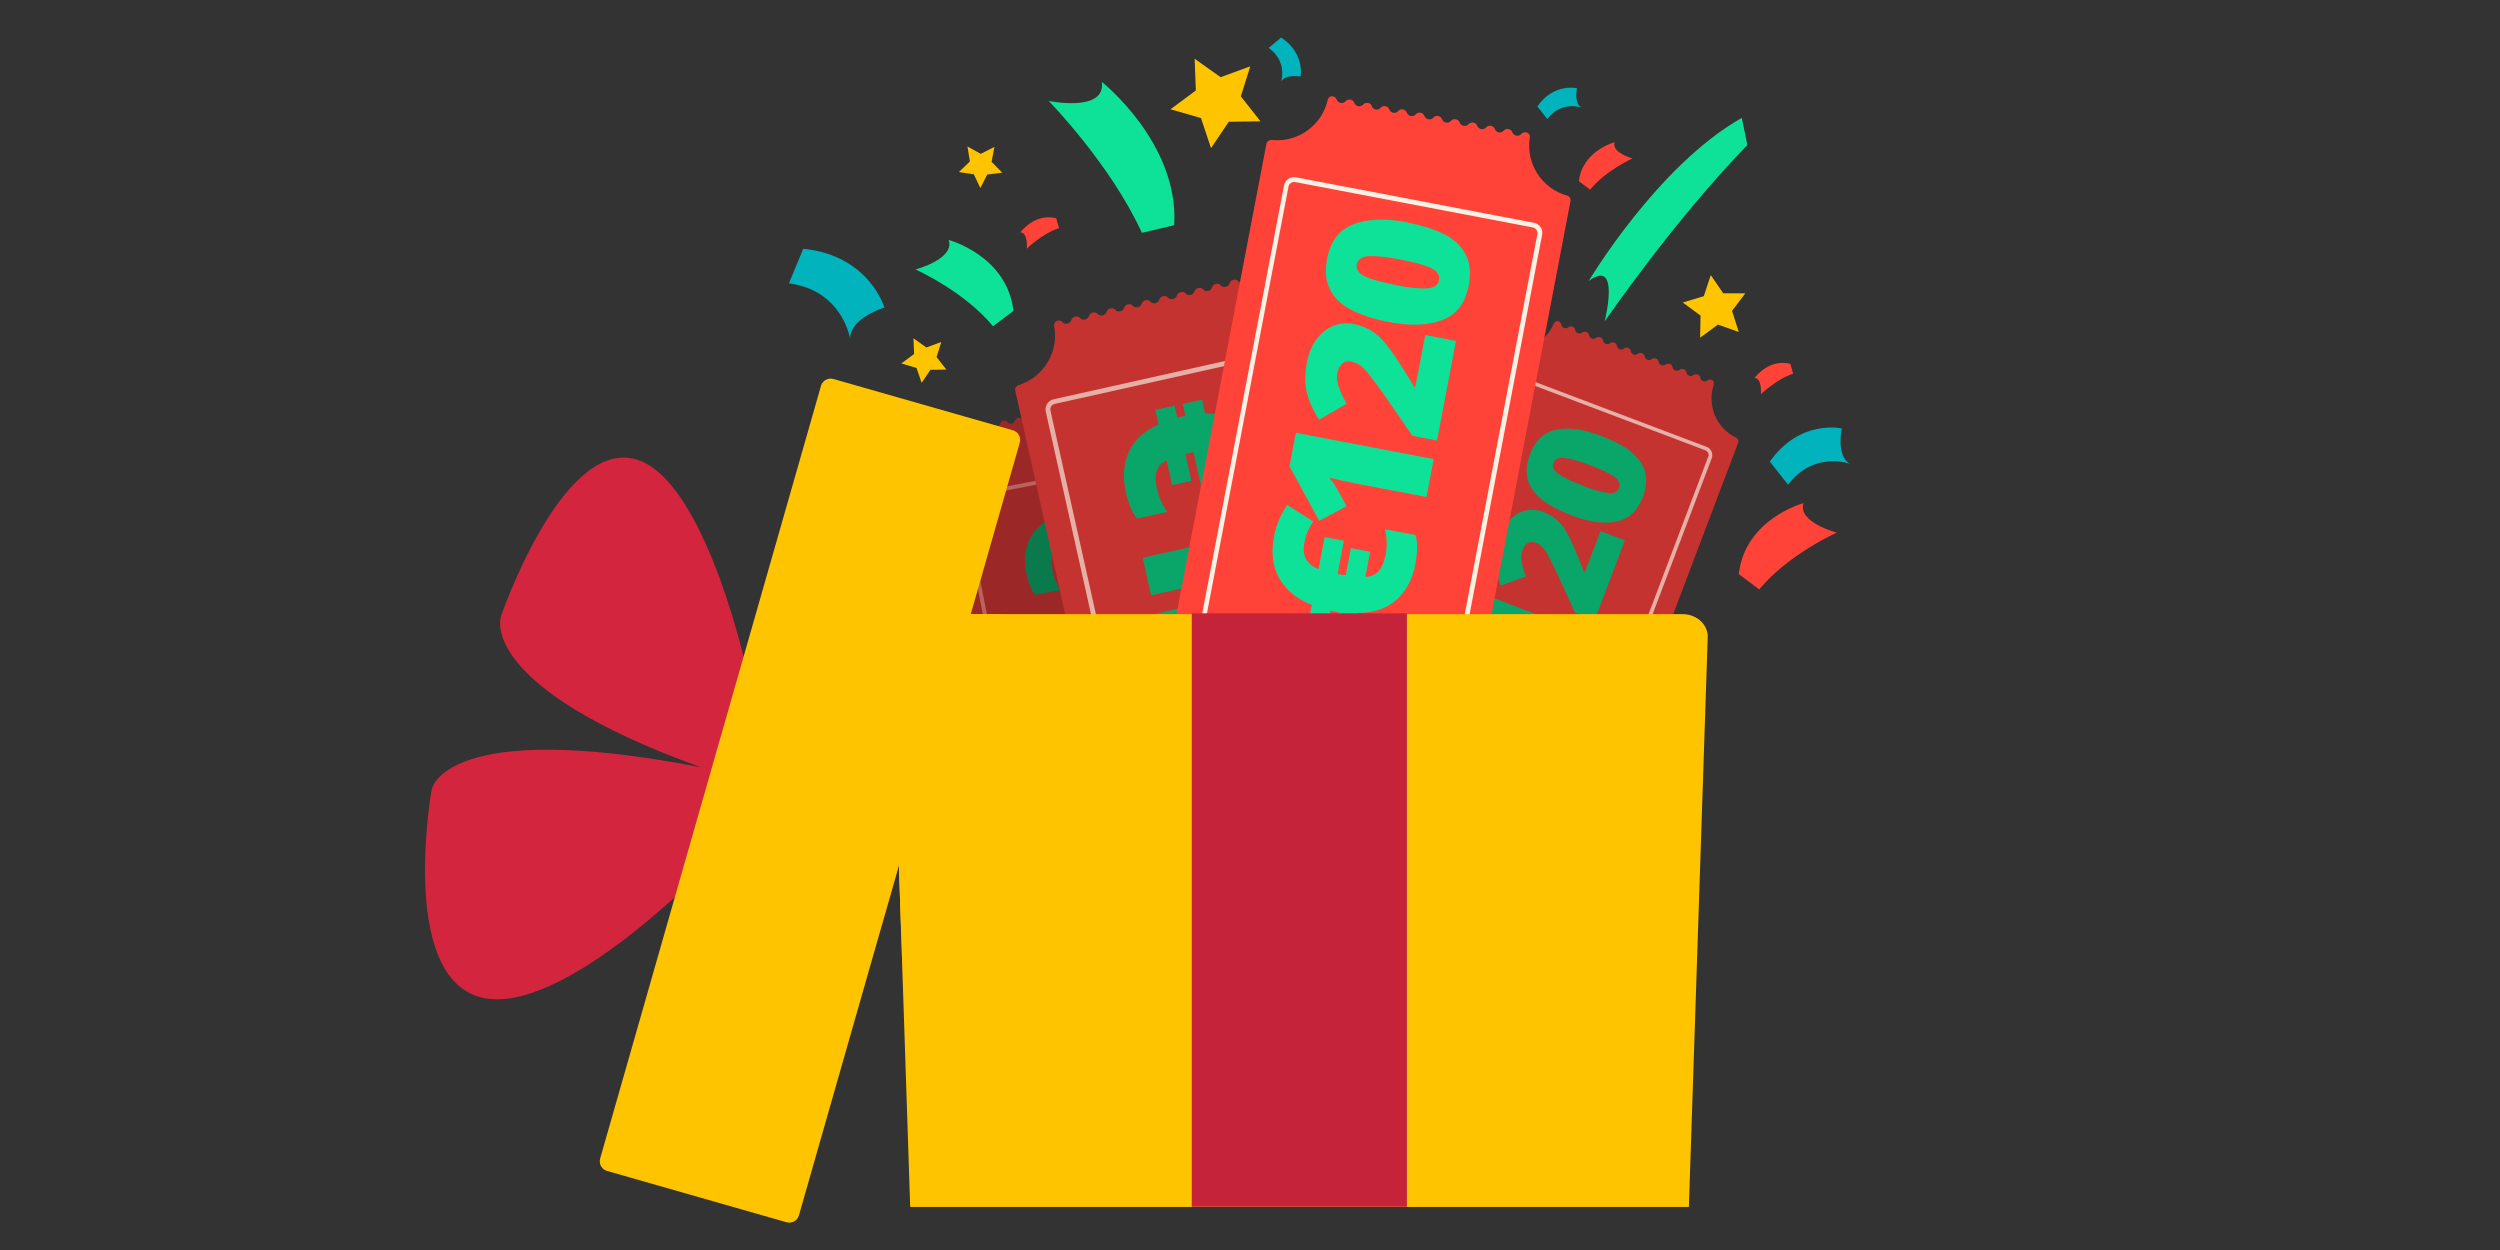 <svg width="200" height="100" viewBox="0 0 200 100" fill="none" xmlns="http://www.w3.org/2000/svg">
<rect x="0" y="0" width="200" height="100" fill="#333333" stroke="none"/>
<path d="M127.127 26.819C127.111 26.704 127.029 26.59 126.915 26.557C126.8 26.524 126.669 26.54 126.571 26.606C126.473 26.688 126.342 26.704 126.228 26.655C126.113 26.606 126.031 26.508 126.015 26.393C125.998 26.279 125.917 26.164 125.802 26.131C125.688 26.082 125.557 26.115 125.459 26.18C125.36 26.262 125.23 26.279 125.115 26.23C125.001 26.18 124.919 26.082 124.902 25.968C124.886 25.853 124.804 25.739 124.69 25.706C124.543 25.657 124.379 25.722 124.314 25.87C123.626 27.506 121.843 28.356 120.158 27.865C119.995 27.816 119.831 27.898 119.766 28.062L107.693 59.912C107.628 60.076 107.693 60.24 107.857 60.321C109.427 61.074 110.212 62.906 109.64 64.575C109.591 64.722 109.656 64.885 109.82 64.951C109.934 65 110.065 64.967 110.163 64.902C110.261 64.82 110.392 64.804 110.507 64.853C110.621 64.902 110.703 65 110.719 65.115C110.736 65.229 110.817 65.344 110.932 65.376C111.047 65.425 111.177 65.393 111.276 65.327C111.374 65.245 111.505 65.229 111.619 65.278C111.734 65.327 111.815 65.425 111.832 65.54C111.848 65.654 111.93 65.769 112.044 65.802C112.159 65.834 112.29 65.818 112.388 65.752C112.486 65.671 112.617 65.654 112.731 65.703C112.846 65.752 112.928 65.851 112.944 65.965C112.96 66.08 113.042 66.194 113.157 66.227C113.271 66.26 113.402 66.243 113.5 66.178C113.598 66.096 113.729 66.08 113.844 66.129C113.958 66.178 114.04 66.276 114.057 66.391C114.073 66.505 114.155 66.62 114.269 66.652C114.384 66.701 114.515 66.669 114.613 66.603C114.711 66.521 114.842 66.505 114.956 66.554C115.071 66.603 115.153 66.701 115.169 66.816C115.185 66.93 115.267 67.045 115.382 67.078C115.496 67.11 115.627 67.094 115.725 67.028C115.823 66.947 115.954 66.93 116.069 66.979C116.183 67.028 116.265 67.127 116.281 67.241C116.298 67.356 116.379 67.47 116.494 67.503C116.608 67.552 116.739 67.519 116.838 67.454C116.936 67.372 117.067 67.356 117.181 67.405C117.296 67.454 117.377 67.552 117.394 67.666C117.41 67.781 117.492 67.895 117.606 67.928C117.721 67.977 117.852 67.945 117.95 67.879C118.048 67.797 118.179 67.781 118.293 67.83C118.408 67.879 118.49 67.977 118.506 68.092C118.523 68.206 118.604 68.321 118.719 68.354C118.833 68.386 118.964 68.37 119.062 68.305C119.16 68.223 119.291 68.206 119.406 68.255C119.52 68.305 119.602 68.403 119.619 68.517C119.635 68.632 119.717 68.746 119.831 68.779C119.946 68.828 120.077 68.795 120.175 68.73C120.273 68.648 120.404 68.632 120.518 68.681C120.633 68.73 120.715 68.828 120.731 68.942C120.747 69.057 120.829 69.171 120.944 69.204C121.058 69.253 121.189 69.221 121.287 69.155C121.385 69.073 121.516 69.057 121.631 69.106C121.745 69.155 121.827 69.253 121.843 69.368C121.86 69.482 121.941 69.597 122.056 69.63C122.203 69.679 122.383 69.63 122.432 69.466C123.119 67.83 124.902 66.979 126.587 67.47C126.751 67.519 126.915 67.438 126.98 67.274L139.053 35.423C139.118 35.26 139.053 35.096 138.889 35.014C137.319 34.262 136.534 32.43 137.106 30.761C137.155 30.614 137.073 30.434 136.926 30.385C136.812 30.336 136.681 30.368 136.583 30.434C136.485 30.516 136.354 30.532 136.239 30.483C136.125 30.434 136.043 30.336 136.026 30.221C136.01 30.107 135.928 29.992 135.814 29.959C135.699 29.91 135.568 29.943 135.47 30.009C135.372 30.09 135.241 30.107 135.127 30.058C135.012 30.008 134.93 29.91 134.914 29.796C134.898 29.681 134.816 29.567 134.701 29.534C134.587 29.485 134.456 29.518 134.358 29.583C134.26 29.665 134.129 29.681 134.014 29.632C133.9 29.583 133.818 29.485 133.802 29.37C133.785 29.256 133.703 29.141 133.589 29.109C133.474 29.076 133.344 29.092 133.245 29.158C133.147 29.24 133.016 29.256 132.902 29.207C132.787 29.158 132.706 29.06 132.689 28.945C132.673 28.831 132.591 28.716 132.477 28.683C132.362 28.634 132.231 28.667 132.133 28.733C132.035 28.814 131.904 28.831 131.79 28.782C131.675 28.733 131.593 28.634 131.577 28.52C131.561 28.405 131.479 28.291 131.364 28.258C131.25 28.209 131.119 28.242 131.021 28.307C130.923 28.389 130.792 28.405 130.677 28.356C130.563 28.307 130.481 28.209 130.464 28.095C130.448 27.98 130.366 27.865 130.252 27.833C130.137 27.784 130.006 27.816 129.908 27.882C129.81 27.964 129.679 27.98 129.565 27.931C129.45 27.882 129.368 27.784 129.352 27.669C129.336 27.555 129.254 27.44 129.139 27.407C129.025 27.358 128.894 27.391 128.796 27.456C128.698 27.538 128.567 27.555 128.452 27.506C128.338 27.456 128.256 27.358 128.24 27.244C128.223 27.129 128.141 27.015 128.027 26.982C127.912 26.933 127.782 26.966 127.683 27.031C127.585 27.113 127.454 27.129 127.34 27.08C127.225 27.031 127.144 26.933 127.127 26.819Z" fill="#C43330"/>
<g opacity="0.65">
<path d="M136.943 36.65L126.228 64.918C126.097 65.278 125.688 65.458 125.328 65.327L110.196 59.602C109.836 59.471 109.656 59.062 109.787 58.702L120.502 30.434C120.633 30.074 121.042 29.894 121.402 30.025L136.534 35.75C136.893 35.881 137.073 36.29 136.943 36.65ZM110.098 58.8C110.016 58.996 110.13 59.225 110.327 59.291L125.459 65.016C125.655 65.098 125.884 64.984 125.949 64.787L136.664 36.519C136.746 36.323 136.632 36.11 136.435 36.029L121.304 30.303C121.107 30.221 120.878 30.336 120.813 30.532L110.098 58.8Z" fill="#F8F2E5"/>
</g>
<path d="M115.709 54.023C115.84 53.663 116.02 53.32 116.249 52.976C116.461 52.649 116.707 52.355 116.952 52.093L118.473 53.483C118.293 53.68 118.13 53.876 117.983 54.072C117.852 54.269 117.737 54.498 117.639 54.743C117.476 55.201 117.443 55.577 117.574 55.888C117.705 56.199 117.934 56.461 118.277 56.641L119.046 54.612L120.273 55.07L119.471 57.181C119.471 57.181 119.52 57.213 119.569 57.23L119.717 57.295L119.864 57.344C119.864 57.344 119.946 57.377 119.978 57.377L120.633 55.659L121.86 56.117L121.254 57.704C121.958 57.819 122.481 57.426 122.825 56.51C122.939 56.199 123.021 55.904 123.07 55.61C123.119 55.332 123.119 55.054 123.103 54.776L125.05 55.512C125.082 55.774 125.066 56.052 125.017 56.362C124.968 56.673 124.853 57.017 124.723 57.377C124.346 58.358 123.806 59.078 123.07 59.536C122.334 59.994 121.451 60.141 120.387 59.978L120.028 60.91L118.801 60.452L119.095 59.683C119.095 59.683 119.013 59.683 118.964 59.651L118.833 59.602C118.833 59.602 118.735 59.569 118.67 59.536C118.621 59.503 118.588 59.503 118.572 59.487L118.277 60.256L117.05 59.798L117.377 58.914C116.478 58.358 115.872 57.655 115.545 56.821C115.234 55.986 115.267 55.038 115.676 53.974L115.709 54.023Z" fill="#0AA569"/>
<path d="M121.549 51.406C120.976 51.193 120.469 50.98 120.011 50.784C120.077 50.899 120.142 51.013 120.191 51.128C120.257 51.259 120.306 51.389 120.371 51.537L120.813 52.845L118.833 53.5L117.525 49.557L118.343 47.414L127.111 50.735L126.195 53.14L121.549 51.373V51.406Z" fill="#0AA569"/>
<path d="M127.553 49.59L125.999 49.001L124.641 46.04C124.346 45.419 124.101 44.928 123.921 44.584C123.741 44.224 123.561 43.962 123.414 43.799C123.25 43.619 123.07 43.505 122.858 43.423C122.596 43.325 122.383 43.341 122.203 43.455C122.023 43.586 121.892 43.75 121.811 43.979C121.712 44.257 121.68 44.568 121.729 44.895C121.778 45.239 121.892 45.648 122.072 46.122L120.06 46.842C119.929 46.482 119.799 46.122 119.7 45.746C119.602 45.369 119.553 44.944 119.569 44.502C119.586 44.044 119.7 43.537 119.929 42.948C120.158 42.359 120.453 41.869 120.829 41.525C121.205 41.165 121.614 40.936 122.072 40.838C122.53 40.74 122.972 40.773 123.43 40.936C123.937 41.133 124.363 41.394 124.69 41.721C125.017 42.048 125.311 42.49 125.557 43.014C125.819 43.537 126.097 44.175 126.391 44.928L126.718 45.778H126.784L128.043 42.49L129.99 43.226L127.585 49.59H127.553Z" fill="#0AA569"/>
<path d="M128.125 34.883C129.058 35.243 129.826 35.636 130.415 36.094C131.004 36.552 131.397 37.075 131.593 37.681C131.773 38.286 131.724 38.973 131.43 39.758C131.021 40.854 130.317 41.509 129.319 41.721C128.338 41.934 127.127 41.77 125.72 41.231C124.772 40.871 124.003 40.462 123.397 40.004C122.809 39.546 122.416 39.022 122.236 38.417C122.056 37.812 122.105 37.124 122.4 36.339C122.809 35.243 123.512 34.589 124.51 34.376C125.491 34.164 126.702 34.343 128.125 34.883ZM126.62 38.859C127.487 39.186 128.141 39.382 128.632 39.431C129.107 39.497 129.418 39.349 129.532 39.022C129.647 38.695 129.532 38.401 129.123 38.122C128.73 37.844 128.092 37.55 127.225 37.223C126.358 36.895 125.688 36.699 125.197 36.634C124.723 36.568 124.412 36.699 124.281 37.026C124.15 37.354 124.281 37.648 124.69 37.926C125.099 38.204 125.72 38.499 126.587 38.826L126.62 38.859Z" fill="#0AA569"/>
<path d="M96.258 73.196C96.34 73.294 96.471 73.327 96.585 73.31C96.7 73.294 96.798 73.196 96.847 73.081C96.896 72.967 96.994 72.885 97.109 72.852C97.223 72.836 97.354 72.869 97.436 72.967C97.518 73.065 97.649 73.098 97.763 73.081C97.878 73.065 97.976 72.967 98.025 72.852C98.074 72.738 98.172 72.656 98.287 72.623C98.401 72.607 98.532 72.64 98.614 72.738C98.696 72.836 98.826 72.869 98.941 72.852C99.105 72.82 99.203 72.672 99.17 72.509C98.892 70.758 99.972 69.09 101.657 68.615C101.82 68.566 101.918 68.403 101.886 68.239L95.342 34.752C95.309 34.589 95.162 34.474 94.982 34.491C93.248 34.687 91.612 33.542 91.22 31.824C91.187 31.661 91.04 31.562 90.876 31.595C90.762 31.612 90.663 31.71 90.614 31.824C90.565 31.939 90.467 32.021 90.353 32.053C90.238 32.07 90.107 32.037 90.025 31.939C89.944 31.841 89.813 31.808 89.698 31.824C89.584 31.841 89.486 31.939 89.436 32.053C89.387 32.168 89.289 32.25 89.175 32.282C89.06 32.299 88.929 32.266 88.848 32.168C88.766 32.07 88.635 32.037 88.52 32.053C88.406 32.07 88.308 32.168 88.259 32.282C88.21 32.397 88.111 32.479 87.997 32.511C87.882 32.544 87.751 32.495 87.67 32.397C87.588 32.299 87.457 32.266 87.343 32.282C87.228 32.299 87.13 32.397 87.081 32.511C87.032 32.626 86.934 32.708 86.819 32.74C86.705 32.773 86.574 32.724 86.492 32.626C86.41 32.528 86.279 32.495 86.165 32.511C86.05 32.528 85.952 32.626 85.903 32.74C85.854 32.855 85.756 32.937 85.641 32.969C85.527 32.986 85.396 32.953 85.314 32.855C85.232 32.757 85.101 32.724 84.987 32.74C84.872 32.757 84.774 32.855 84.725 32.969C84.676 33.084 84.578 33.166 84.463 33.198C84.349 33.215 84.218 33.182 84.136 33.084C84.054 32.986 83.924 32.953 83.809 32.969C83.695 32.986 83.596 33.084 83.547 33.198C83.498 33.313 83.4 33.395 83.286 33.427C83.171 33.444 83.04 33.411 82.958 33.313C82.877 33.215 82.746 33.182 82.631 33.198C82.517 33.215 82.418 33.313 82.37 33.427C82.32 33.542 82.222 33.624 82.108 33.656C81.993 33.689 81.862 33.64 81.781 33.542C81.699 33.444 81.568 33.411 81.453 33.427C81.339 33.444 81.241 33.542 81.192 33.656C81.143 33.771 81.044 33.853 80.93 33.886C80.815 33.902 80.684 33.869 80.603 33.771C80.521 33.673 80.39 33.64 80.275 33.656C80.161 33.673 80.063 33.771 80.014 33.886C79.965 34 79.867 34.082 79.752 34.114C79.638 34.131 79.507 34.098 79.425 34C79.343 33.902 79.212 33.869 79.098 33.886C78.983 33.902 78.885 34 78.836 34.114C78.787 34.229 78.689 34.311 78.574 34.343C78.46 34.36 78.329 34.327 78.247 34.229C78.165 34.131 78.034 34.098 77.92 34.114C77.756 34.147 77.658 34.294 77.674 34.458C77.953 36.208 76.873 37.877 75.188 38.351C75.024 38.401 74.926 38.564 74.959 38.728L81.502 72.214C81.535 72.378 81.682 72.492 81.862 72.476C83.596 72.28 85.232 73.425 85.625 75.142C85.658 75.306 85.821 75.404 85.968 75.371C86.083 75.355 86.181 75.257 86.23 75.142C86.279 75.028 86.377 74.946 86.492 74.913C86.606 74.897 86.737 74.93 86.819 75.028C86.901 75.126 87.032 75.159 87.146 75.142C87.261 75.126 87.359 75.028 87.408 74.913C87.457 74.799 87.555 74.717 87.67 74.684C87.784 74.668 87.915 74.701 87.997 74.799C88.079 74.897 88.21 74.93 88.324 74.913C88.439 74.897 88.537 74.799 88.586 74.684C88.635 74.57 88.733 74.488 88.848 74.455C88.962 74.439 89.093 74.472 89.175 74.57C89.257 74.668 89.387 74.701 89.502 74.684C89.616 74.668 89.715 74.57 89.764 74.455C89.813 74.341 89.911 74.259 90.025 74.226C90.14 74.194 90.271 74.243 90.353 74.341C90.434 74.439 90.565 74.472 90.68 74.455C90.794 74.439 90.892 74.341 90.942 74.226C90.991 74.112 91.089 74.03 91.203 73.997C91.318 73.981 91.449 74.014 91.53 74.112C91.612 74.21 91.743 74.243 91.858 74.226C91.972 74.21 92.07 74.112 92.119 73.997C92.168 73.883 92.267 73.801 92.381 73.768C92.496 73.752 92.626 73.785 92.708 73.883C92.79 73.981 92.921 74.014 93.035 73.997C93.15 73.981 93.248 73.883 93.297 73.768C93.346 73.654 93.444 73.572 93.559 73.539C93.673 73.523 93.804 73.556 93.886 73.654C93.968 73.752 94.099 73.785 94.213 73.768C94.328 73.752 94.426 73.654 94.475 73.539C94.524 73.425 94.622 73.343 94.737 73.31C94.851 73.294 94.982 73.327 95.064 73.425C95.146 73.523 95.277 73.556 95.391 73.539C95.506 73.523 95.604 73.425 95.653 73.31C95.702 73.196 95.8 73.114 95.915 73.081C96.029 73.049 96.16 73.098 96.242 73.196H96.258Z" fill="#9B2727"/>
<g opacity="0.3">
<path d="M82.713 70.038L76.906 40.331C76.824 39.955 77.085 39.595 77.462 39.513L93.363 36.405C93.739 36.323 94.099 36.585 94.18 36.961L99.988 66.669C100.07 67.045 99.808 67.405 99.432 67.487L83.531 70.595C83.155 70.677 82.795 70.415 82.713 70.038ZM93.853 37.01C93.821 36.797 93.608 36.666 93.412 36.716L77.511 39.824C77.298 39.856 77.167 40.069 77.216 40.265L83.024 69.973C83.056 70.186 83.269 70.317 83.466 70.268L99.366 67.159C99.579 67.127 99.71 66.914 99.661 66.718L93.853 37.01Z" fill="#F8F2E5"/>
</g>
<path d="M91.612 44.028C91.694 44.404 91.71 44.797 91.71 45.19C91.71 45.582 91.645 45.958 91.563 46.302L89.535 45.926C89.584 45.664 89.616 45.419 89.633 45.173C89.633 44.928 89.633 44.682 89.567 44.421C89.469 43.946 89.289 43.603 89.028 43.406C88.749 43.194 88.422 43.112 88.03 43.128L88.439 45.255L87.146 45.5L86.705 43.276C86.705 43.276 86.639 43.276 86.59 43.276L86.427 43.308L86.279 43.341C86.279 43.341 86.197 43.357 86.165 43.374L86.525 45.173L85.232 45.419L84.905 43.75C84.251 44.028 84.005 44.633 84.185 45.598C84.251 45.926 84.332 46.22 84.447 46.482C84.561 46.743 84.692 46.989 84.856 47.202L82.811 47.594C82.648 47.398 82.5 47.136 82.386 46.842C82.271 46.547 82.173 46.204 82.108 45.827C81.911 44.797 81.993 43.897 82.369 43.128C82.746 42.343 83.433 41.754 84.414 41.329L84.218 40.347L85.51 40.102L85.674 40.92C85.674 40.92 85.756 40.887 85.805 40.887L85.936 40.854C85.936 40.854 86.05 40.838 86.099 40.822C86.165 40.822 86.197 40.822 86.197 40.822L86.034 40.004L87.326 39.758L87.506 40.691C88.57 40.691 89.453 40.969 90.173 41.509C90.876 42.065 91.35 42.883 91.563 43.995L91.612 44.028Z" fill="#0A7A4D"/>
<path d="M88.013 49.345C88.602 49.23 89.158 49.132 89.649 49.066C89.535 49.001 89.42 48.936 89.306 48.87C89.191 48.788 89.06 48.707 88.946 48.608L87.882 47.725L89.224 46.122L92.43 48.772L92.872 51.013L83.645 52.813L83.155 50.277L88.03 49.328L88.013 49.345Z" fill="#0A7A4D"/>
<path d="M83.874 54.056L85.51 53.729L88.226 55.528C88.815 55.904 89.273 56.183 89.616 56.395C89.96 56.608 90.238 56.739 90.467 56.804C90.696 56.87 90.925 56.87 91.138 56.837C91.416 56.788 91.596 56.657 91.678 56.461C91.759 56.264 91.776 56.035 91.743 55.806C91.678 55.512 91.547 55.234 91.334 54.972C91.121 54.71 90.794 54.416 90.402 54.105L91.743 52.42C92.054 52.649 92.348 52.894 92.626 53.172C92.904 53.451 93.166 53.778 93.395 54.17C93.624 54.563 93.788 55.07 93.919 55.675C94.05 56.281 94.033 56.87 93.919 57.36C93.788 57.867 93.559 58.276 93.232 58.604C92.905 58.931 92.496 59.144 92.021 59.242C91.481 59.34 90.991 59.34 90.532 59.242C90.075 59.127 89.6 58.914 89.109 58.604C88.618 58.293 88.046 57.9 87.392 57.41L86.656 56.853H86.59L87.277 60.354L85.232 60.763L83.924 54.072L83.874 54.056Z" fill="#0A7A4D"/>
<path d="M91.154 66.865C90.173 67.061 89.306 67.11 88.57 67.045C87.817 66.979 87.212 66.734 86.737 66.325C86.263 65.916 85.952 65.294 85.788 64.46C85.559 63.299 85.821 62.383 86.541 61.679C87.277 60.976 88.373 60.485 89.862 60.207C90.86 60.011 91.727 59.945 92.479 60.027C93.232 60.092 93.837 60.338 94.311 60.763C94.786 61.172 95.097 61.794 95.26 62.612C95.489 63.773 95.228 64.689 94.508 65.393C93.772 66.096 92.659 66.587 91.171 66.881L91.154 66.865ZM90.336 62.677C89.436 62.857 88.766 63.037 88.324 63.25C87.882 63.446 87.702 63.724 87.768 64.067C87.833 64.411 88.111 64.591 88.586 64.624C89.06 64.64 89.764 64.575 90.68 64.395C91.596 64.215 92.267 64.019 92.708 63.822C93.15 63.626 93.346 63.348 93.264 63.004C93.183 62.661 92.921 62.481 92.43 62.464C91.939 62.448 91.236 62.53 90.336 62.693V62.677Z" fill="#0A7A4D"/>
<path d="M107.824 71.609C107.922 71.724 108.069 71.756 108.216 71.724C108.364 71.691 108.478 71.593 108.527 71.445C108.576 71.298 108.691 71.2 108.838 71.167C108.985 71.135 109.133 71.167 109.231 71.282C109.329 71.396 109.476 71.429 109.623 71.396C109.771 71.364 109.885 71.266 109.934 71.118C109.983 70.971 110.098 70.873 110.245 70.84C110.392 70.807 110.539 70.84 110.638 70.955C110.736 71.069 110.883 71.102 111.03 71.069C111.21 71.02 111.341 70.84 111.292 70.66C110.899 68.583 112.143 66.554 114.138 65.933C114.335 65.867 114.449 65.671 114.4 65.474L105.517 25.69C105.468 25.493 105.288 25.363 105.092 25.395C103.014 25.673 101.035 24.365 100.511 22.32C100.462 22.14 100.282 22.025 100.086 22.058C99.939 22.091 99.824 22.189 99.775 22.336C99.726 22.483 99.612 22.581 99.465 22.614C99.317 22.647 99.17 22.614 99.072 22.5C98.974 22.385 98.826 22.352 98.679 22.385C98.532 22.418 98.418 22.516 98.368 22.663C98.319 22.811 98.205 22.909 98.058 22.941C97.91 22.974 97.763 22.941 97.665 22.827C97.567 22.712 97.42 22.68 97.272 22.712C97.125 22.745 97.011 22.843 96.962 22.991C96.912 23.138 96.798 23.236 96.651 23.269C96.504 23.301 96.356 23.269 96.258 23.154C96.16 23.04 96.013 23.007 95.865 23.04C95.718 23.072 95.604 23.171 95.555 23.318C95.506 23.465 95.391 23.563 95.244 23.596C95.097 23.628 94.949 23.596 94.851 23.481C94.753 23.367 94.606 23.334 94.459 23.367C94.311 23.399 94.197 23.498 94.148 23.645C94.099 23.792 93.984 23.89 93.837 23.923C93.69 23.956 93.543 23.923 93.444 23.808C93.346 23.694 93.199 23.661 93.052 23.694C92.905 23.727 92.79 23.825 92.741 23.972C92.692 24.119 92.577 24.217 92.43 24.25C92.283 24.283 92.136 24.25 92.037 24.136C91.939 24.021 91.792 23.988 91.645 24.021C91.498 24.054 91.383 24.152 91.334 24.299C91.285 24.447 91.171 24.545 91.023 24.577C90.876 24.61 90.729 24.577 90.631 24.463C90.532 24.348 90.385 24.316 90.238 24.348C90.091 24.381 89.976 24.479 89.927 24.626C89.878 24.774 89.764 24.872 89.616 24.904C89.469 24.937 89.322 24.904 89.224 24.79C89.126 24.675 88.978 24.643 88.831 24.675C88.684 24.708 88.57 24.806 88.52 24.954C88.471 25.101 88.357 25.199 88.21 25.232C88.062 25.264 87.915 25.232 87.817 25.117C87.719 25.003 87.572 24.97 87.424 25.003C87.277 25.035 87.163 25.134 87.114 25.281C87.064 25.428 86.95 25.526 86.803 25.559C86.656 25.592 86.508 25.559 86.41 25.444C86.312 25.33 86.165 25.297 86.017 25.33C85.87 25.363 85.756 25.461 85.707 25.608C85.658 25.755 85.543 25.853 85.396 25.886C85.249 25.919 85.101 25.886 85.003 25.771C84.905 25.657 84.758 25.624 84.611 25.657C84.414 25.706 84.3 25.886 84.332 26.082C84.725 28.16 83.482 30.188 81.486 30.81C81.29 30.875 81.175 31.072 81.224 31.268L90.107 71.053C90.156 71.249 90.336 71.38 90.532 71.347C92.61 71.069 94.59 72.378 95.113 74.423C95.162 74.603 95.342 74.717 95.538 74.684C95.686 74.652 95.8 74.554 95.849 74.406C95.898 74.259 96.013 74.161 96.16 74.128C96.307 74.096 96.454 74.128 96.553 74.243C96.651 74.357 96.798 74.39 96.945 74.357C97.092 74.325 97.207 74.226 97.256 74.079C97.305 73.932 97.42 73.834 97.567 73.801C97.714 73.768 97.861 73.801 97.96 73.916C98.058 74.03 98.205 74.063 98.352 74.03C98.499 73.997 98.614 73.899 98.663 73.752C98.712 73.605 98.826 73.507 98.974 73.474C99.121 73.441 99.268 73.474 99.366 73.588C99.465 73.703 99.612 73.736 99.759 73.703C99.906 73.67 100.021 73.572 100.07 73.425C100.119 73.278 100.233 73.179 100.381 73.147C100.528 73.114 100.675 73.147 100.773 73.261C100.871 73.376 101.019 73.409 101.166 73.376C101.313 73.343 101.428 73.245 101.477 73.098C101.526 72.95 101.64 72.852 101.787 72.82C101.935 72.787 102.082 72.82 102.18 72.934C102.278 73.049 102.425 73.081 102.573 73.049C102.72 73.016 102.834 72.918 102.883 72.77C102.933 72.623 103.047 72.525 103.194 72.492C103.342 72.46 103.489 72.492 103.587 72.607C103.685 72.721 103.832 72.754 103.98 72.721C104.127 72.689 104.241 72.591 104.29 72.443C104.339 72.296 104.454 72.198 104.601 72.165C104.748 72.132 104.896 72.165 104.994 72.28C105.092 72.394 105.239 72.427 105.386 72.394C105.534 72.362 105.648 72.263 105.697 72.116C105.746 71.969 105.861 71.871 106.008 71.838C106.155 71.805 106.302 71.838 106.401 71.953C106.499 72.067 106.646 72.1 106.793 72.067C106.94 72.034 107.055 71.936 107.104 71.789C107.153 71.642 107.268 71.544 107.415 71.511C107.562 71.478 107.709 71.511 107.807 71.625L107.824 71.609Z" fill="#C43330"/>
<g opacity="0.65">
<path d="M91.547 68.239L83.662 32.937C83.564 32.495 83.842 32.037 84.3 31.939L103.194 27.718C103.636 27.62 104.094 27.898 104.192 28.356L112.077 63.659C112.175 64.1 111.897 64.558 111.439 64.656L92.545 68.877C92.103 68.975 91.645 68.697 91.547 68.239ZM103.816 28.438C103.767 28.193 103.521 28.029 103.276 28.095L84.382 32.315C84.136 32.364 83.973 32.609 84.038 32.855L91.923 68.157C91.972 68.403 92.218 68.55 92.463 68.501L111.357 64.28C111.603 64.231 111.766 63.986 111.701 63.74L103.816 28.438Z" fill="#F8F2E5"/>
</g>
<path d="M101.346 36.895C101.444 37.337 101.493 37.812 101.493 38.286C101.493 38.76 101.444 39.218 101.362 39.627L98.925 39.235C98.99 38.924 99.023 38.613 99.023 38.335C99.023 38.041 98.99 37.746 98.925 37.435C98.794 36.879 98.565 36.47 98.237 36.241C97.91 35.996 97.501 35.898 97.043 35.947L97.616 38.482L96.078 38.826L95.489 36.192C95.489 36.192 95.407 36.192 95.358 36.192L95.162 36.241L94.982 36.274C94.982 36.274 94.884 36.307 94.835 36.323L95.309 38.466L93.772 38.809L93.33 36.83C92.545 37.174 92.283 37.91 92.545 39.055C92.626 39.447 92.741 39.791 92.888 40.102C93.035 40.413 93.199 40.691 93.395 40.953L90.974 41.492C90.778 41.263 90.598 40.969 90.451 40.609C90.303 40.249 90.173 39.856 90.075 39.398C89.796 38.188 89.878 37.108 90.303 36.159C90.729 35.211 91.53 34.474 92.692 33.951L92.43 32.789L93.968 32.446L94.18 33.411C94.18 33.411 94.279 33.378 94.344 33.362L94.508 33.329C94.508 33.329 94.639 33.297 94.704 33.297C94.769 33.297 94.819 33.28 94.835 33.28L94.622 32.315L96.16 31.971L96.405 33.084C97.681 33.051 98.745 33.346 99.612 33.984C100.479 34.622 101.051 35.587 101.346 36.912V36.895Z" fill="#0AA569"/>
<path d="M97.223 43.357C97.927 43.194 98.581 43.079 99.17 42.965C99.039 42.899 98.892 42.817 98.761 42.736C98.614 42.654 98.466 42.556 98.319 42.425L97.011 41.41L98.548 39.447L102.458 42.523L103.047 45.189L92.087 47.627L91.416 44.617L97.207 43.325L97.223 43.357Z" fill="#0AA569"/>
<path d="M92.414 49.116L94.361 48.674L97.649 50.735C98.352 51.16 98.925 51.488 99.334 51.717C99.759 51.946 100.102 52.109 100.364 52.175C100.642 52.24 100.904 52.24 101.166 52.175C101.493 52.109 101.706 51.946 101.804 51.7C101.902 51.455 101.918 51.193 101.853 50.915C101.771 50.572 101.607 50.244 101.329 49.934C101.051 49.623 100.675 49.295 100.184 48.936L101.722 46.891C102.098 47.153 102.458 47.447 102.802 47.758C103.145 48.069 103.472 48.461 103.75 48.919C104.029 49.377 104.258 49.983 104.421 50.702C104.585 51.422 104.601 52.126 104.454 52.715C104.307 53.32 104.045 53.811 103.669 54.219C103.292 54.629 102.802 54.89 102.229 55.021C101.591 55.168 101.002 55.168 100.462 55.054C99.922 54.939 99.334 54.694 98.745 54.35C98.139 53.99 97.452 53.549 96.667 52.993L95.767 52.355H95.686L96.618 56.51L94.18 57.05L92.414 49.099V49.116Z" fill="#0AA569"/>
<path d="M101.509 64.198C100.348 64.46 99.317 64.558 98.418 64.493C97.518 64.427 96.782 64.166 96.209 63.675C95.636 63.2 95.228 62.464 95.015 61.483C94.704 60.109 94.982 58.996 95.833 58.146C96.683 57.295 97.992 56.673 99.743 56.281C100.937 56.019 101.967 55.921 102.867 55.986C103.767 56.052 104.503 56.33 105.076 56.804C105.648 57.295 106.057 58.015 106.27 58.98C106.581 60.354 106.302 61.467 105.452 62.317C104.601 63.168 103.292 63.806 101.509 64.198ZM100.397 59.225C99.317 59.471 98.532 59.716 98.008 59.962C97.485 60.223 97.272 60.55 97.371 60.959C97.469 61.368 97.796 61.581 98.368 61.597C98.941 61.597 99.775 61.499 100.855 61.254C101.935 61.008 102.736 60.763 103.26 60.501C103.783 60.239 103.996 59.912 103.914 59.503C103.832 59.094 103.489 58.882 102.9 58.882C102.311 58.882 101.477 58.996 100.397 59.225Z" fill="#0AA569"/>
<path d="M109.754 8.497C109.705 8.366 109.591 8.251 109.443 8.235C109.296 8.218 109.149 8.251 109.051 8.366C108.953 8.48 108.805 8.529 108.658 8.497C108.511 8.464 108.396 8.366 108.347 8.235C108.298 8.104 108.184 7.989 108.036 7.973C107.889 7.94 107.742 7.989 107.644 8.104C107.546 8.218 107.398 8.268 107.251 8.235C107.104 8.202 106.99 8.104 106.94 7.973C106.891 7.842 106.777 7.728 106.63 7.711C106.433 7.679 106.253 7.793 106.221 7.989C105.746 10.051 103.816 11.425 101.738 11.196C101.542 11.179 101.362 11.31 101.313 11.507L93.657 51.553C93.624 51.749 93.739 51.946 93.935 51.995C95.947 52.551 97.24 54.547 96.912 56.641C96.88 56.837 97.011 57.017 97.191 57.05C97.338 57.082 97.485 57.033 97.583 56.919C97.681 56.804 97.829 56.755 97.976 56.788C98.123 56.821 98.237 56.919 98.287 57.05C98.336 57.181 98.45 57.295 98.597 57.311C98.745 57.344 98.892 57.295 98.99 57.181C99.088 57.066 99.235 57.017 99.383 57.05C99.53 57.082 99.644 57.181 99.694 57.311C99.743 57.442 99.857 57.557 100.004 57.573C100.152 57.59 100.299 57.557 100.397 57.442C100.495 57.328 100.642 57.279 100.79 57.311C100.937 57.344 101.051 57.442 101.1 57.573C101.149 57.704 101.264 57.819 101.411 57.835C101.558 57.851 101.706 57.819 101.804 57.704C101.902 57.59 102.049 57.54 102.196 57.573C102.344 57.606 102.458 57.704 102.507 57.835C102.556 57.966 102.671 58.08 102.818 58.097C102.965 58.129 103.112 58.08 103.211 57.966C103.309 57.851 103.456 57.802 103.603 57.835C103.75 57.868 103.865 57.966 103.914 58.097C103.963 58.227 104.078 58.342 104.225 58.358C104.372 58.375 104.519 58.342 104.617 58.227C104.716 58.113 104.863 58.064 105.01 58.097C105.157 58.129 105.272 58.227 105.321 58.358C105.37 58.489 105.484 58.604 105.632 58.62C105.779 58.653 105.926 58.604 106.024 58.489C106.123 58.375 106.27 58.326 106.417 58.358C106.564 58.391 106.679 58.489 106.728 58.62C106.777 58.751 106.891 58.865 107.039 58.882C107.186 58.914 107.333 58.865 107.431 58.751C107.529 58.636 107.677 58.587 107.824 58.62C107.971 58.653 108.086 58.751 108.135 58.882C108.184 59.013 108.298 59.127 108.445 59.144C108.593 59.16 108.74 59.127 108.838 59.013C108.936 58.898 109.083 58.849 109.231 58.882C109.378 58.914 109.492 59.013 109.541 59.144C109.591 59.274 109.705 59.389 109.852 59.405C110 59.438 110.147 59.389 110.245 59.274C110.343 59.16 110.49 59.111 110.638 59.144C110.785 59.176 110.899 59.274 110.948 59.405C110.997 59.536 111.112 59.651 111.259 59.667C111.406 59.7 111.554 59.651 111.652 59.536C111.75 59.422 111.897 59.373 112.044 59.405C112.192 59.438 112.306 59.536 112.355 59.667C112.404 59.798 112.519 59.912 112.666 59.929C112.862 59.962 113.042 59.847 113.075 59.651C113.549 57.59 115.48 56.215 117.557 56.444C117.754 56.461 117.934 56.33 117.983 56.133L125.639 16.087C125.671 15.891 125.557 15.694 125.361 15.645C123.348 15.089 122.056 13.093 122.383 10.999C122.416 10.803 122.285 10.623 122.089 10.591C121.942 10.558 121.794 10.607 121.696 10.721C121.598 10.836 121.451 10.885 121.304 10.852C121.156 10.819 121.042 10.721 120.993 10.591C120.944 10.46 120.829 10.345 120.682 10.329C120.535 10.296 120.387 10.345 120.289 10.46C120.191 10.574 120.044 10.623 119.897 10.591C119.749 10.558 119.635 10.46 119.586 10.329C119.537 10.198 119.422 10.083 119.275 10.067C119.128 10.034 118.981 10.083 118.882 10.198C118.784 10.312 118.637 10.361 118.49 10.329C118.343 10.296 118.228 10.198 118.179 10.067C118.13 9.936 118.015 9.822 117.868 9.805C117.721 9.789 117.574 9.822 117.476 9.936C117.377 10.051 117.23 10.1 117.083 10.067C116.936 10.034 116.821 9.936 116.772 9.805C116.723 9.674 116.609 9.56 116.461 9.544C116.314 9.511 116.167 9.56 116.069 9.674C115.971 9.789 115.823 9.838 115.676 9.805C115.529 9.773 115.414 9.674 115.365 9.544C115.316 9.413 115.202 9.298 115.054 9.282C114.907 9.249 114.76 9.298 114.662 9.413C114.564 9.527 114.416 9.576 114.269 9.544C114.122 9.511 114.007 9.413 113.958 9.282C113.909 9.151 113.795 9.036 113.648 9.02C113.5 8.987 113.353 9.036 113.255 9.151C113.157 9.265 113.01 9.315 112.862 9.282C112.715 9.249 112.601 9.151 112.552 9.02C112.502 8.889 112.388 8.775 112.241 8.758C112.093 8.726 111.946 8.775 111.848 8.889C111.75 9.004 111.603 9.053 111.455 9.02C111.308 8.987 111.194 8.889 111.145 8.758C111.096 8.627 110.981 8.513 110.834 8.497C110.687 8.464 110.539 8.513 110.441 8.627C110.343 8.742 110.196 8.791 110.049 8.758C109.901 8.726 109.787 8.627 109.738 8.497H109.754Z" fill="#FF4338"/>
<path d="M123.365 18.803L116.576 54.334C116.494 54.792 116.052 55.087 115.594 54.988L96.585 51.357C96.127 51.275 95.833 50.833 95.931 50.375L102.72 14.844C102.802 14.386 103.243 14.091 103.701 14.189L122.71 17.821C123.168 17.903 123.463 18.345 123.365 18.786V18.803ZM96.291 50.457C96.242 50.702 96.405 50.948 96.651 50.997L115.66 54.629C115.905 54.678 116.15 54.514 116.2 54.269L122.988 18.737C123.038 18.492 122.874 18.246 122.629 18.197L103.62 14.566C103.374 14.517 103.129 14.68 103.08 14.926L96.291 50.457Z" fill="#F8F2E5"/>
<path d="M101.918 42.916C102 42.458 102.147 42.016 102.327 41.574C102.524 41.133 102.736 40.74 102.982 40.396L105.059 41.721C104.879 41.983 104.732 42.245 104.617 42.523C104.503 42.785 104.405 43.079 104.356 43.39C104.241 43.962 104.307 44.421 104.503 44.764C104.716 45.108 105.043 45.369 105.484 45.517L105.975 42.965L107.513 43.259L107.006 45.909C107.006 45.909 107.071 45.942 107.137 45.942L107.333 45.975L107.513 46.007C107.513 46.007 107.628 46.007 107.66 46.007L108.069 43.848L109.607 44.142L109.231 46.138C110.081 46.138 110.621 45.549 110.834 44.421C110.916 44.028 110.948 43.668 110.932 43.325C110.932 42.981 110.883 42.654 110.801 42.343L113.239 42.801C113.337 43.096 113.369 43.439 113.369 43.815C113.369 44.191 113.32 44.617 113.239 45.075C113.01 46.302 112.502 47.267 111.75 47.954C110.981 48.657 109.967 49.017 108.674 49.034L108.445 50.212L106.908 49.917L107.088 48.952C107.088 48.952 106.99 48.952 106.924 48.952L106.76 48.919C106.76 48.919 106.63 48.886 106.564 48.87C106.499 48.854 106.45 48.837 106.45 48.837L106.27 49.803L104.732 49.508L104.945 48.396C103.767 47.921 102.9 47.234 102.36 46.302C101.82 45.369 101.673 44.257 101.918 42.916Z" fill="#0DE298"/>
<path d="M108.265 38.63C107.562 38.499 106.908 38.352 106.335 38.204C106.433 38.319 106.531 38.45 106.63 38.581C106.728 38.711 106.826 38.875 106.924 39.038L107.726 40.495L105.534 41.672L103.162 37.304L103.669 34.622L114.695 36.732L114.122 39.758L108.282 38.646L108.265 38.63Z" fill="#0DE298"/>
<path d="M114.956 35.243L112.993 34.867L110.785 31.661C110.31 30.99 109.918 30.466 109.623 30.09C109.329 29.714 109.083 29.436 108.854 29.256C108.625 29.092 108.38 28.978 108.118 28.929C107.791 28.863 107.529 28.929 107.349 29.109C107.169 29.289 107.039 29.534 106.99 29.812C106.924 30.156 106.957 30.532 107.088 30.924C107.219 31.317 107.431 31.775 107.742 32.299L105.517 33.575C105.288 33.182 105.059 32.789 104.863 32.348C104.667 31.922 104.536 31.432 104.454 30.908C104.372 30.368 104.421 29.73 104.552 29.011C104.683 28.291 104.945 27.636 105.321 27.146C105.681 26.655 106.122 26.295 106.63 26.082C107.137 25.87 107.677 25.804 108.265 25.919C108.903 26.033 109.443 26.262 109.901 26.589C110.359 26.917 110.785 27.358 111.194 27.931C111.603 28.487 112.061 29.191 112.568 30.008L113.14 30.957H113.222L114.024 26.802L116.478 27.276L114.956 35.276V35.243Z" fill="#0DE298"/>
<path d="M112.601 17.805C113.778 18.034 114.76 18.345 115.562 18.754C116.363 19.163 116.919 19.702 117.263 20.373C117.606 21.044 117.688 21.862 117.492 22.86C117.23 24.234 116.543 25.15 115.414 25.592C114.302 26.033 112.846 26.099 111.079 25.755C109.885 25.526 108.887 25.199 108.102 24.79C107.3 24.381 106.744 23.841 106.401 23.154C106.057 22.483 105.975 21.649 106.172 20.684C106.433 19.31 107.12 18.394 108.249 17.952C109.362 17.51 110.817 17.445 112.617 17.788L112.601 17.805ZM111.652 22.811C112.731 23.023 113.566 23.105 114.138 23.072C114.711 23.04 115.038 22.827 115.12 22.418C115.202 22.009 114.973 21.682 114.466 21.436C113.942 21.191 113.14 20.978 112.044 20.766C110.948 20.553 110.114 20.471 109.541 20.488C108.953 20.52 108.625 20.733 108.544 21.142C108.462 21.551 108.691 21.878 109.214 22.123C109.738 22.369 110.556 22.581 111.652 22.794V22.811Z" fill="#0DE298"/>
<path d="M72.816 96.556H135.11L136.615 51.029C136.681 49.999 135.765 49.132 134.603 49.132H73.323C72.178 49.132 71.262 49.999 71.311 51.029L72.816 96.556Z" fill="#FFC400"/>
<path d="M50.666 36.699C44.826 35.374 40.049 49.377 40.049 49.377C40.049 49.377 40.131 49.377 40.278 49.345C40.213 49.345 40.131 49.361 40.066 49.377C40.066 49.377 38.151 54.907 56.081 61.385C35.534 57.393 34.536 63.151 34.536 63.151C34.602 63.2 34.667 63.25 34.733 63.282C34.602 63.2 34.536 63.135 34.536 63.135C34.536 63.135 31.919 77.727 38.25 79.723C44.581 81.719 56.359 69.499 56.359 69.499L59.075 61.957C59.075 61.957 59.042 61.974 59.042 61.99C58.895 61.957 58.747 61.925 58.584 61.892L59.925 54.367C59.925 54.367 56.506 38.024 50.682 36.699H50.666Z" fill="#D4253E"/>
<path d="M59.008 54.211L54.688 69.327L70.59 73.872L74.91 58.756L59.008 54.211Z" fill="#D4253E"/>
<path d="M112.552 49.066H95.342V96.54H112.552V49.066Z" fill="#C4233A"/>
<g style="mix-blend-mode:multiply">
<mask id="mask0_1602_1868" style="mask-type:luminance" maskUnits="userSpaceOnUse" x="50" y="30" width="34" height="68">
<path d="M67.847 30.855L50.18 92.67C50.059 93.096 50.305 93.539 50.731 93.661L65.091 97.765C65.517 97.887 65.961 97.641 66.082 97.215L83.749 35.4C83.871 34.974 83.624 34.53 83.199 34.409L68.838 30.304C68.413 30.183 67.969 30.429 67.847 30.855Z" fill="white"/>
</mask>
<g mask="url(#mask0_1602_1868)">
<path d="M72.816 96.556H135.11L136.615 51.03C136.681 49.999 135.765 49.132 134.603 49.132H73.323C72.178 49.132 71.262 49.999 71.311 51.03L72.816 96.556Z" fill="#FFC400"/>
</g>
</g>
<path d="M65.679 30.869L48.012 92.684C47.89 93.11 48.137 93.554 48.562 93.675L62.923 97.78C63.349 97.901 63.792 97.655 63.914 97.229L81.581 35.414C81.703 34.988 81.456 34.545 81.031 34.423L66.67 30.319C66.244 30.197 65.801 30.444 65.679 30.869Z" fill="#FFC400"/>
<path d="M73.258 21.567C73.258 21.567 77.118 23.285 79.441 26.099L81.077 24.872C80.57 20.439 75.891 19.195 75.891 19.195C76.415 20.717 73.258 21.551 73.258 21.551V21.567Z" fill="#0DE298"/>
<path d="M83.891 8.071C83.891 8.071 88.831 13.11 91.35 18.623L93.935 18.017C94.344 11.457 88.144 6.55 88.144 6.55C88.488 9.036 83.874 8.071 83.874 8.071H83.891Z" fill="#0DE298"/>
<path d="M146.921 42.621C146.921 42.621 143.061 44.339 140.738 47.153L139.102 45.926C139.609 41.492 144.288 40.249 144.288 40.249C143.764 41.77 146.921 42.605 146.921 42.605V42.621Z" fill="#FF4338"/>
<path d="M128.371 25.722C128.371 25.722 133.916 17.625 139.789 11.605L139.347 9.429C132.591 13.241 127.095 22.483 127.095 22.483C129.679 20.553 128.371 25.722 128.371 25.722Z" fill="#0DE298"/>
<path d="M82.14 19.899C82.14 19.899 83.335 18.704 84.725 18.246L84.496 17.461C82.762 17.02 81.633 18.59 81.633 18.59C82.271 18.606 82.14 19.915 82.14 19.915V19.899Z" fill="#FF4338"/>
<path d="M140.869 31.546C140.869 31.546 142.063 30.352 143.453 29.894L143.224 29.109C141.49 28.667 140.362 30.238 140.362 30.238C141 30.254 140.869 31.562 140.869 31.562V31.546Z" fill="#FF4338"/>
<path d="M70.755 24.61C70.755 24.61 69.561 20.439 64.26 19.899L63.115 22.663C67.434 23.252 68.006 27.097 68.006 27.097C68.023 25.412 70.738 24.61 70.738 24.61H70.755Z" fill="#00B3BD"/>
<path d="M147.347 34.278C147.347 34.278 144.01 33.493 141.588 36.928L143.044 38.777C145.122 36.029 148.001 37.108 148.001 37.108C146.856 36.454 147.347 34.262 147.347 34.262V34.278Z" fill="#00B3BD"/>
<path d="M130.612 12.668C130.612 12.668 128.485 13.617 127.209 15.171L126.309 14.5C126.587 12.063 129.172 11.376 129.172 11.376C128.878 12.21 130.628 12.684 130.628 12.684L130.612 12.668Z" fill="#FF4338"/>
<path d="M126.162 7.057C126.162 7.057 124.314 6.615 122.988 8.513L123.79 9.527C124.935 8.006 126.522 8.611 126.522 8.611C125.884 8.251 126.162 7.041 126.162 7.041V7.057Z" fill="#00B3BD"/>
<path d="M104.045 6.125C104.045 6.125 104.421 4.276 102.491 3L101.493 3.834C103.031 4.93 102.491 6.534 102.491 6.534C102.834 5.896 104.045 6.125 104.045 6.125Z" fill="#00B3BD"/>
<path d="M80.177 13.813L78.983 13.96L78.427 15.04L77.903 13.944L76.709 13.764L77.593 12.913L77.396 11.719L78.46 12.308L79.556 11.752L79.327 12.946L80.177 13.813Z" fill="#FFC400"/>
<path d="M139.102 26.557L137.433 25.968L136.01 27.015L136.043 25.248L134.62 24.201L136.305 23.694L136.861 22.009L137.859 23.465H139.625L138.562 24.872L139.102 26.557Z" fill="#FFC400"/>
<path d="M100.839 9.707L98.303 9.74L96.88 11.85L96.078 9.445L93.641 8.742L95.669 7.237L95.571 4.701L97.649 6.174L100.021 5.307L99.268 7.711L100.839 9.707Z" fill="#FFC400"/>
<path d="M75.711 29.567L74.435 29.583L73.732 30.63L73.323 29.436L72.112 29.076L73.127 28.323L73.078 27.064L74.108 27.8L75.302 27.358L74.926 28.569L75.711 29.567Z" fill="#FFC400"/>
</svg>
